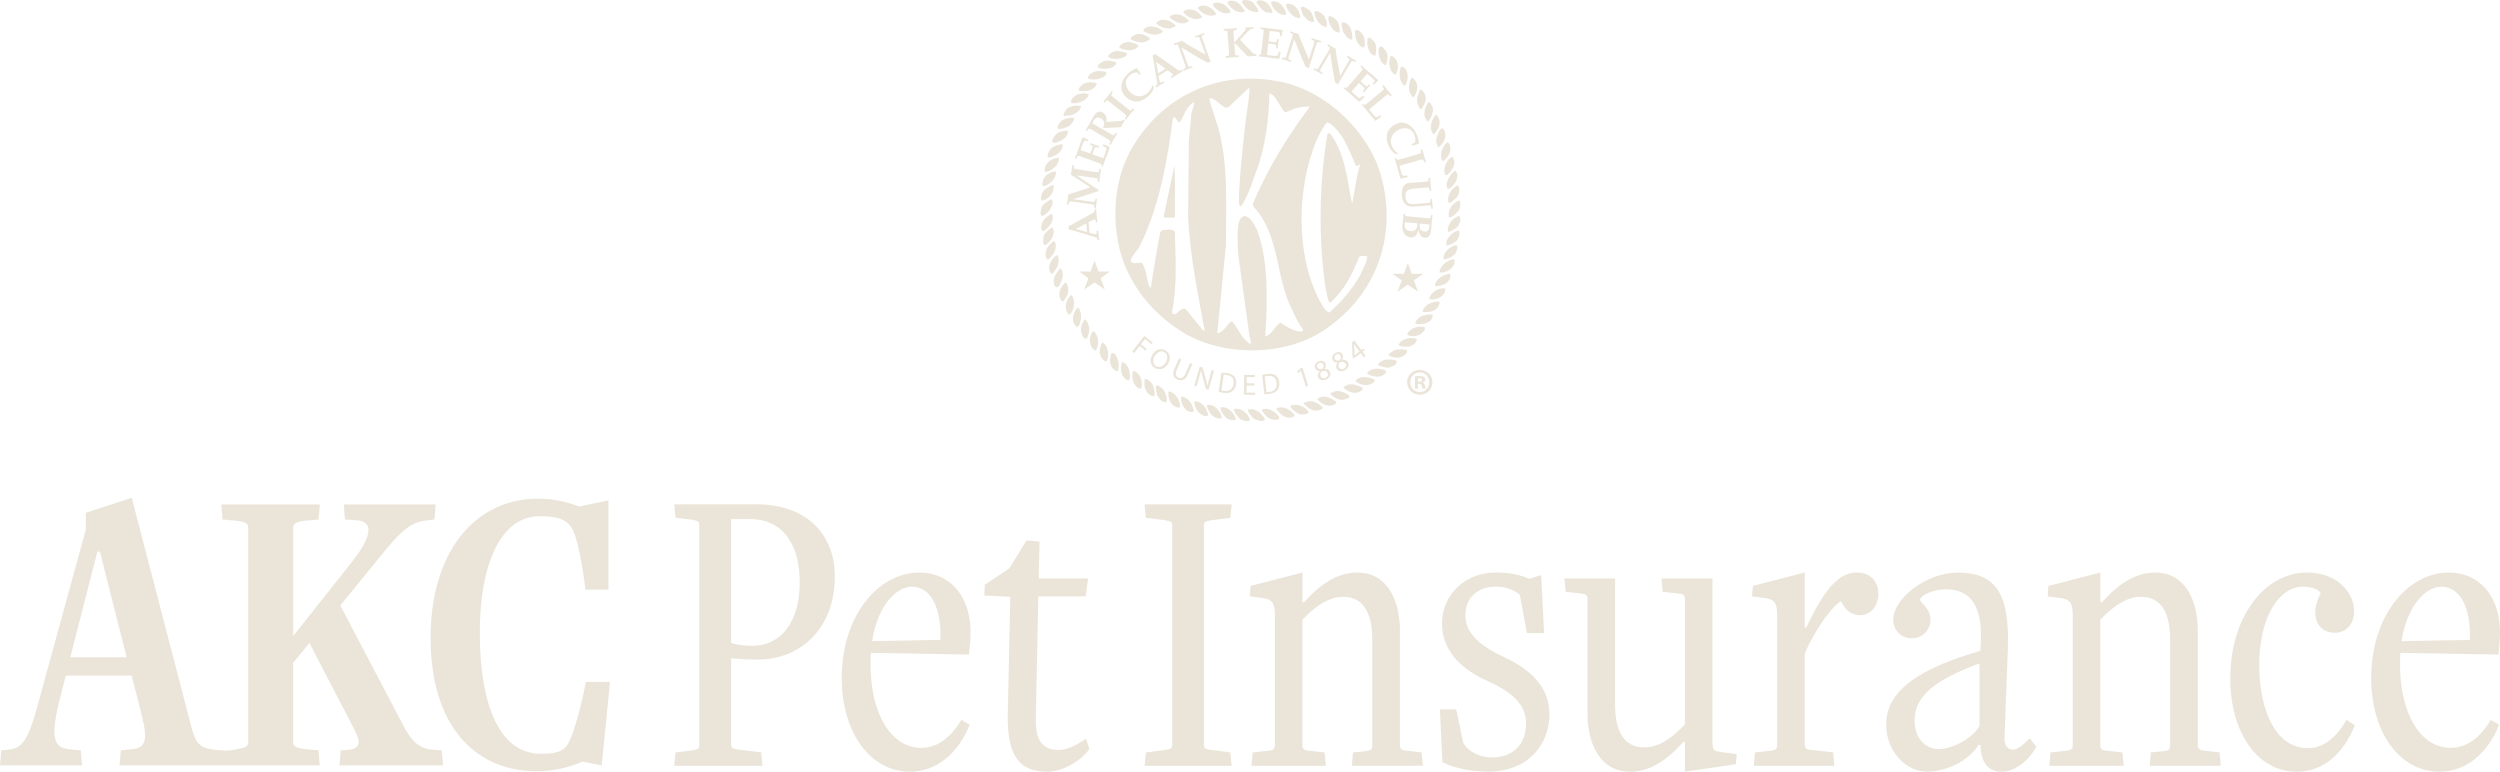 <?xml version="1.0" encoding="utf-8"?>
<!-- Generator: Adobe Illustrator 27.2.0, SVG Export Plug-In . SVG Version: 6.00 Build 0)  -->
<svg version="1.1" id="Layer_1" xmlns="http://www.w3.org/2000/svg" xmlns:xlink="http://www.w3.org/1999/xlink" x="0px" y="0px"
	 viewBox="0 0 360.37 111.24" style="enable-background:new 0 0 360.37 111.24;" xml:space="preserve">
<style type="text/css">
	.st0{fill:#EBE5D9;}
</style>
<g>
	<g>
		<g>
			<g>
				<path class="st0" d="M83.97,109.79c-1.69,0.73-3.98,1.39-6.56,1.39c-9.09,0-15.34-6.74-15.34-19.2c0-12.46,6.38-20.1,15.52-20.1
					c2.53,0,4.69,0.66,5.9,1.14l4.21-0.9v12.88h-3.31c0,0-0.79-6.96-1.98-8.9c-0.9-1.46-2.59-1.69-4.64-1.69
					c-5.66,0-8.61,7.1-8.61,16.73c0,10.47,2.83,17.51,8.79,17.51c1.32,0,2.95-0.06,3.73-1.14c1.4-1.96,2.77-9.21,2.77-9.21h3.49
					l-1.21,12.03L83.97,109.79z"/>
				<path class="st0" d="M10.13,94.74l3.91-15.23h0.36l3.85,15.23H10.13z M50.15,108.1l-1.03,0.06l-0.18,2.17h14.92l-0.18-2.17
					l-1.62-0.12c-1.74-0.24-2.83-1.32-3.97-3.55l-9.03-17.21l6.32-7.76c2.83-3.49,4.09-4.21,6.08-4.51l1.17-0.12l0.18-2.17H49.55
					l0.18,2.17L51.48,75c2.11,0.18,2.47,1.93-0.72,5.96l-8.49,10.71V76.09c0-0.54,0.25-0.84,1.63-1.02l2.02-0.18l0.18-2.17H31.9
					l0.18,2.17l2.07,0.18c1.39,0.18,1.63,0.48,1.63,1.02v30.87c0,0.54-0.24,0.84-1.63,1.02c0,0-1.38,0.52-4.09-0.06
					c-1.31-0.28-1.93-0.97-2.47-3.13l-8.6-33.04l-3.59,1.18l-3.03,0.99v2.41l-7.04,25.7c-1.32,4.81-2.23,5.78-3.97,6.02l-1.17,0.12
					L0,110.33h11.82l-0.18-2.17l-1.87-0.18c-1.98-0.3-2.59-1.63-1.08-7.46l0.78-3.13h9.51l1.5,5.9c0.9,3.61,0.36,4.45-1.32,4.69
					l-1.75,0.18l-0.18,2.17h28.86l-0.18-2.17l-2.02-0.18c-1.38-0.18-1.63-0.48-1.63-1.02V95.53l2.35-2.83l6.5,12.52
					C52.08,107.08,51.9,107.92,50.15,108.1"/>
				<path class="st0" d="M105.39,74.82v17.85c0.9,0.3,1.99,0.42,3.07,0.42c4.1,0,6.82-3.44,6.82-9.1c0-5.73-2.59-9.17-7.18-9.17
					H105.39z M97.19,110.39l0.18-1.93l2.47-0.3c0.78-0.12,0.96-0.24,0.96-0.78V75.72c0-0.54-0.18-0.66-0.96-0.79l-2.47-0.3
					l-0.18-1.93H109c7.54,0,11.34,4.58,11.34,10.37c0,7.66-5.06,12-11.09,12c-1.33,0-2.71-0.06-3.86-0.18v12.36
					c0,0.55,0.18,0.66,0.96,0.79l3.38,0.42l0.18,1.93H97.19z"/>
				<path class="st0" d="M135.55,92.24c0.18-4.64-1.38-7.66-4.1-7.66c-2.41,0-5,2.96-5.73,7.84L135.55,92.24z M139.78,104.48
					c-1.75,4.28-4.89,6.76-8.62,6.76c-5.73,0-9.83-5.67-9.83-13.51c0-8.8,5.13-15.2,11.22-15.2c4.46,0,7.36,3.5,7.36,8.62
					c0,0.97-0.12,2.35-0.25,3.2l-14.11-0.24c-0.06,0.3-0.06,1.27-0.06,1.69c0,6.99,2.9,12,7.3,12c2.23,0,4.16-1.33,5.79-4.04
					L139.78,104.48z"/>
				<path class="st0" d="M157.03,107.98c-1.45,1.93-3.98,3.26-6.09,3.26c-3.86,0-5.79-2.11-5.67-8.21l0.36-17l-3.74-0.18l0.06-1.57
					l3.55-2.35l2.48-4.04l1.87,0.18l-0.12,5.31h7.12l-0.36,2.59h-6.82l-0.36,17.67c-0.06,3.08,0.97,4.46,3.26,4.46
					c1.27,0,2.59-0.66,3.98-1.63L157.03,107.98z"/>
				<path class="st0" d="M164.99,110.39l0.18-1.93l2.83-0.36c0.79-0.12,0.97-0.24,0.97-0.78V75.78c0-0.54-0.18-0.66-0.97-0.78
					l-2.83-0.36l-0.18-1.93h12.55l-0.18,1.93L174.52,75c-0.79,0.12-0.97,0.24-0.97,0.78v31.54c0,0.55,0.18,0.67,0.97,0.78l2.83,0.36
					l0.18,1.93H164.99z"/>
				<path class="st0" d="M194.86,110.39l0.18-1.93l1.81-0.18c0.78-0.06,0.96-0.3,0.96-0.84v-15.2c0-3.98-1.33-6.21-4.22-6.21
					c-2.29,0-4.4,1.75-5.85,3.32v18.03c0,0.54,0.18,0.78,0.97,0.84l2.23,0.24l0.18,1.93h-10.73l0.18-1.93l2.23-0.24
					c0.79-0.06,0.97-0.3,0.97-0.84V88.62c0-1.63-0.36-2.23-1.75-2.41l-1.87-0.24l0.12-1.51l7.48-1.93v4.28h0.24
					c2.41-2.71,4.89-4.28,7.66-4.28c4.46,0,6.15,4.22,6.15,8.38v16.46c0,0.54,0.18,0.78,0.96,0.84l2.17,0.24l0.18,1.93H194.86z"/>
				<path class="st0" d="M207.56,102.25h2.35l1.02,4.82c0.66,1.21,2.23,2.11,4.16,2.11c2.95,0,4.89-1.81,4.89-4.94
					c0-2.83-2.29-4.64-5.73-6.15c-3.68-1.68-6.39-4.34-6.39-8.2c0-4.1,3.26-7.36,7.72-7.36c1.87,0,3.31,0.24,4.89,0.9l1.69-0.54
					l0.42,8.38h-2.48l-1.03-5.55c-0.96-0.78-2.11-1.15-3.5-1.15c-2.53,0-4.34,1.57-4.34,4.11c0,2.65,2.17,4.46,5.67,6.09
					c3.5,1.63,6.45,4.1,6.45,8.2c0,4.28-3.01,8.26-8.8,8.26c-2.47,0-4.82-0.49-6.63-1.33L207.56,102.25z"/>
				<path class="st0" d="M242.89,111.24v-4.28h-0.25c-2.41,2.71-4.88,4.28-7.66,4.28c-4.46,0-6.15-4.22-6.15-8.38V86.39
					c0-0.55-0.18-0.79-0.97-0.84l-2.17-0.24l-0.18-1.93h7.3v18.15c0,3.98,1.33,6.21,4.22,6.21c2.29,0,4.4-1.75,5.85-3.31V86.39
					c0-0.55-0.18-0.79-0.97-0.84l-2.23-0.24l-0.18-1.93h7.35v23.16c0,1.69,0.12,1.69,1.27,1.87l2.23,0.3l-0.12,1.45L242.89,111.24z"
					/>
				<path class="st0" d="M252.8,110.39l0.18-1.93l2.23-0.24c0.79-0.06,0.96-0.3,0.96-0.84V88.62c0-1.63-0.36-2.23-1.75-2.41
					l-1.87-0.24l0.12-1.51l7.48-1.93v7.9h0.24c2.83-6.03,4.89-7.9,7.3-7.9c1.99,0,3.08,1.38,3.08,3.07c0,1.63-1.03,3.08-2.66,3.08
					c-1.33,0-2.29-0.91-2.71-2.05c-1.69,1.09-3.86,4.46-5.25,7.54v13.09c0,0.55,0.18,0.79,0.97,0.84l3.13,0.36l0.18,1.93H252.8z"/>
				<path class="st0" d="M285.34,95.62c-6.27,2.35-9.35,4.64-9.35,8.2c0,2.77,1.69,4.16,3.5,4.16c1.57,0,4.58-1.21,5.85-3.32V95.62z
					 M293.54,107.62c-1.33,2.41-3.37,3.62-5,3.62c-1.81,0-3-1.15-3.07-3.86h-0.26c-1.57,2.53-5,3.86-7.41,3.86
					c-3.01,0-5.91-2.84-5.91-6.82c0-5.07,5.13-8.14,13.57-10.61l0.06-1.2c0.3-5.73-1.81-7.66-5.07-7.66c-1.93,0-3.68,0.97-3.68,1.51
					c0,0.48,1.51,1.14,1.51,2.9c0,1.38-1.08,2.65-2.71,2.65c-1.51,0-2.66-1.14-2.66-2.72c0-3.01,4.77-6.75,9.29-6.75
					c5.24,0,7.54,2.71,7.23,10.97l-0.48,12.79c-0.06,1.2,0.48,1.75,1.21,1.75c0.66,0,1.51-0.66,2.41-1.63L293.54,107.62z"/>
				<path class="st0" d="M309.87,110.39l0.18-1.93l1.81-0.18c0.78-0.06,0.96-0.3,0.96-0.84v-15.2c0-3.98-1.33-6.21-4.22-6.21
					c-2.29,0-4.4,1.75-5.85,3.32v18.03c0,0.54,0.18,0.78,0.97,0.84l2.23,0.24l0.18,1.93H295.4l0.18-1.93l2.23-0.24
					c0.79-0.06,0.97-0.3,0.97-0.84V88.62c0-1.63-0.36-2.23-1.75-2.41l-1.87-0.24l0.12-1.51l7.48-1.93v4.28H303
					c2.41-2.71,4.89-4.28,7.66-4.28c4.46,0,6.15,4.22,6.15,8.38v16.46c0,0.54,0.18,0.78,0.96,0.84l2.17,0.24l0.18,1.93H309.87z"/>
				<path class="st0" d="M339.46,104.54c-1.75,4.22-4.59,6.7-8.38,6.7c-5.67,0-9.59-5.61-9.59-13.45c0-8.86,4.94-15.26,11.03-15.26
					c4.35,0,6.82,2.83,6.82,5.61c0,1.81-1.14,3.07-2.77,3.07c-1.69,0-2.83-1.09-2.83-2.95c0-0.79,0.3-1.93,0.79-2.72
					c-0.3-0.6-1.33-0.97-2.53-0.97c-3.56,0-6.33,4.52-6.33,11.22c0,7.06,2.6,12.06,7,12.06c2.17,0,3.98-1.39,5.61-4.1
					C338.61,104.06,339.03,104.24,339.46,104.54"/>
				<path class="st0" d="M356.02,92.24c0.18-4.64-1.38-7.66-4.1-7.66c-2.41,0-5,2.96-5.73,7.84L356.02,92.24z M360.25,104.48
					c-1.75,4.28-4.89,6.76-8.62,6.76c-5.73,0-9.83-5.67-9.83-13.51c0-8.8,5.13-15.2,11.21-15.2c4.46,0,7.36,3.5,7.36,8.62
					c0,0.97-0.12,2.35-0.24,3.2l-14.11-0.24c-0.06,0.3-0.06,1.27-0.06,1.69c0,6.99,2.9,12,7.3,12c2.23,0,4.16-1.33,5.79-4.04
					L360.25,104.48z"/>
			</g>
		</g>
	</g>
	<g>
		<g>
			<g>
				<g>
					<g>
						<g>
							<g>
								<path class="st0" d="M169.27,23.91l-1.55,7.44c0.62-0.02,1.08,0.07,1.64,0C169.33,28.87,169.46,26.33,169.27,23.91z"/>
								<path class="st0" d="M199.2,25.83c-1.62-6.83-8.43-13.17-15.37-14.18c-8.41-1.47-16.31,2.26-20.58,9.57
									c-3.36,5.56-3.3,14.05,0.17,19.55c1.44,2.63,3.97,5.09,6.44,6.72c5.99,4.09,15.73,4.05,21.57-0.3
									C198.38,42.32,201.34,34.07,199.2,25.83z M173.4,47.6l-2.5-3.06c-0.78-0.3-1.12,0.93-1.85,0.73l-0.11-0.32
									c0.77-3.6,0.52-7.74,0.41-11.57c-0.43-0.45-1.23-0.22-1.81-0.22l-0.3,0.32c-0.47,2.65-0.97,5.28-1.34,7.95
									c-0.22,0.02-0.26-0.22-0.32-0.35c-0.32-1.08-0.34-2.28-0.97-3.21c-0.52-0.02-1.42,0.32-1.66-0.32
									c0.34-0.86,1.14-1.55,1.51-2.41c2.69-5.6,3.79-11.85,4.63-18.21c0.45-0.13,0.52,0.5,0.84,0.71h0.15
									c0.62-0.99,0.86-2.24,2.03-2.93c0.04,0.56-0.28,1.08-0.37,1.64l-0.37,3.94l-0.11,10.97c0.26,5.69,1.44,11.08,2.39,16.44
									L173.4,47.6z M187.67,47.79c-1.21,0-2.13-0.67-3.1-1.29c-0.84,0.47-1.14,1.72-2.18,1.98c0.32-5.11,0.5-10.6-1.14-15.22
									c-0.41-0.73-0.71-1.66-1.59-2.07c-0.41-0.17-0.82,0.22-0.99,0.58c-0.43,1.55-0.26,3.51-0.15,5.17l1.62,11.73
									c0.13,0.28,0.17,0.6,0.15,0.93c-1.36-0.71-1.72-2.2-2.69-3.25h-0.22c-0.58,0.63-0.99,1.4-1.81,1.7l-0.09-0.15l1.23-12.46
									c0.02-6.16,0.45-12.89-1.55-18.4c-0.26-0.97-0.71-1.88-0.82-2.91c0.88,0.06,1.51,1.03,2.33,1.4l0.45-0.11l2.84-2.69h0.17
									c-0.11,2-0.52,3.99-0.73,6.01c-0.34,3.47-0.78,6.94-0.82,10.54c0.11,0.15,0.06,0.5,0.34,0.43c1.19-1.77,1.66-3.81,2.44-5.75
									c1.08-3.28,1.55-6.81,1.62-10.5c0.75,0.17,1.01,1.01,1.44,1.55c0.26,0.39,0.41,0.8,0.78,1.14c0.58,0.02,0.97-0.41,1.49-0.52
									c0.69-0.17,1.42-0.32,2.13-0.26c-3.34,4.42-6.14,9.07-8.23,14.01l0.06,0.37c3.88,4.12,3.17,10.13,5.58,14.85
									c0.47,0.99,0.91,1.98,1.59,2.89C187.84,47.62,187.82,47.79,187.67,47.79z M196.06,39.69c-1.1,1.94-2.65,3.79-4.46,5.37
									c-0.69-0.26-0.95-1.08-1.34-1.64c-3.53-6.66-3.34-16.21-0.52-23.13c0.45-0.9,0.84-1.85,1.55-2.65
									c0.62,0.13,1.19,0.82,1.66,1.36c1.16,1.49,1.75,3.25,2.52,4.91c0.28,0.11,0.34-0.22,0.58-0.15
									c-0.58,1.79-0.75,3.75-1.14,5.63c-0.75-3.53-0.97-7.26-3.21-10.19c-0.15-0.02-0.26,0.04-0.37,0.17
									c-1.16,7.11-1.31,14.91-0.26,22.13c0.22,0.71,0.19,1.59,0.62,2.18c2.09-1.81,3.26-4.2,4.2-6.57
									c0.26-0.37,0.82-0.19,1.19-0.15C197.03,37.92,196.44,38.78,196.06,39.69z"/>
							</g>
							<g>
								<path class="st0" d="M179.9,59.27c-0.02-0.11-0.05-0.23,0.09-0.25c0.91-0.21,1.66,0.43,2.18,1.11
									c0.07,0.13,0.18,0.23,0.14,0.39c-0.41,0.37-0.95,0.04-1.38-0.05C180.45,60.2,180.15,59.72,179.9,59.27z"/>
								<path class="st0" d="M178.02,59.49c-0.02-0.2-0.18-0.32-0.18-0.52c0.59-0.16,1.23,0.07,1.68,0.52
									c0.36,0.27,0.5,0.64,0.68,0.98c-0.18,0.37-0.73,0.21-1.04,0.12C178.65,60.47,178.31,59.9,178.02,59.49z"/>
								<path class="st0" d="M176.74,60.22c-0.41-0.45-0.8-0.89-0.82-1.5c0.82-0.18,1.52,0.41,1.96,1.07
									c0.04,0.25,0.52,0.57,0.09,0.77C177.49,60.63,177.09,60.47,176.74,60.22z"/>
								<path class="st0" d="M181.91,59.1v-0.07c0.71-0.27,1.39,0.05,1.93,0.46c0.23,0.27,0.64,0.52,0.55,0.86
									c-0.37,0.32-0.96,0.13-1.38,0C182.56,60.1,182.11,59.59,181.91,59.1z"/>
								<path class="st0" d="M174.54,59.7c-0.23-0.43-0.55-0.8-0.55-1.32c0.46-0.07,0.95,0.05,1.29,0.38
									c0.43,0.41,0.71,0.86,0.86,1.37c-0.04,0.14-0.18,0.18-0.3,0.21C175.33,60.31,174.9,60.1,174.54,59.7z"/>
								<path class="st0" d="M184.02,59.02c-0.05-0.36,0.43-0.21,0.64-0.3c0.79,0,1.41,0.46,1.93,1.07c0.07,0.25-0.21,0.3-0.36,0.38
									C185.24,60.43,184.58,59.67,184.02,59.02z"/>
								<path class="st0" d="M172.45,58.97c-0.11-0.36-0.34-0.66-0.3-1.07c0.38-0.11,0.73,0.07,1.02,0.27c0.59,0.39,0.8,1.02,1,1.62
									c-0.11,0.29-0.54,0.18-0.73,0.09C173.04,59.72,172.61,59.38,172.45,58.97z"/>
								<path class="st0" d="M185.99,58.54c0.41-0.29,0.95-0.18,1.41-0.09c0.48,0.21,1.07,0.48,1.25,1.04
									c-0.41,0.3-1.09,0.34-1.55,0.12C186.72,59.31,186.15,59.08,185.99,58.54z"/>
								<path class="st0" d="M170.43,58.29c-0.13-0.34-0.25-0.79-0.13-1.13c0.57,0.07,1.09,0.48,1.41,1
									c0.16,0.37,0.34,0.73,0.37,1.14c-0.23,0.21-0.64,0.05-0.89-0.07C170.81,59.04,170.59,58.65,170.43,58.29z"/>
								<path class="st0" d="M187.95,58.2c0-0.27,0.36-0.21,0.52-0.34c0.89-0.11,1.59,0.27,2.2,0.86c-0.04,0.39-0.46,0.36-0.73,0.46
									C189.09,59.31,188.49,58.74,187.95,58.2z"/>
								<path class="st0" d="M168.63,57.81c-0.14-0.43-0.27-0.86-0.21-1.36c0.55-0.05,1.09,0.48,1.38,0.98
									c0.14,0.41,0.43,0.89,0.25,1.32C169.41,58.81,168.91,58.33,168.63,57.81z"/>
								<path class="st0" d="M189.88,57.56c0.07-0.21,0.34-0.25,0.52-0.34c0.86-0.18,1.61,0.21,2.23,0.73
									c-0.02,0.29-0.41,0.46-0.68,0.5C191.08,58.61,190.4,58.11,189.88,57.56z"/>
								<path class="st0" d="M166.79,56.95c-0.04-0.46-0.29-0.91-0.13-1.41c0.55,0.07,1.07,0.55,1.29,1.07
									c0.12,0.43,0.39,0.96,0.16,1.37C167.47,58.02,167.06,57.45,166.79,56.95z"/>
								<path class="st0" d="M191.77,56.83c0.04-0.32,0.45-0.25,0.64-0.43c0.82-0.16,1.57,0.21,2.14,0.7
									c-0.16,0.5-0.71,0.43-1.11,0.55C192.79,57.61,192.22,57.27,191.77,56.83z"/>
								<path class="st0" d="M165.41,56.61c-0.48-0.52-0.52-1.34-0.37-2.02c0.46,0.05,1.04,0.59,1.2,1.07
									c0.07,0.46,0.36,0.95,0.13,1.43C165.97,57.13,165.68,56.9,165.41,56.61z"/>
								<path class="st0" d="M193.67,55.93c0.03-0.29,0.41-0.32,0.64-0.48c0.77-0.18,1.46,0.11,2.09,0.43
									c0.16,0.29-0.27,0.54-0.46,0.61C195.1,56.88,194.27,56.38,193.67,55.93z"/>
								<path class="st0" d="M163.45,55.24c-0.23-0.5-0.29-1.2-0.13-1.75c0.3-0.05,0.57,0.23,0.8,0.46
									c0.41,0.59,0.61,1.34,0.39,2.07C164.02,56.08,163.7,55.59,163.45,55.24z"/>
								<path class="st0" d="M195.38,54.9c0.45-0.61,1.3-0.62,2-0.46c0.29,0.12,0.96,0.11,0.73,0.59c-0.48,0.46-1.2,0.59-1.84,0.39
									C195.95,55.31,195.59,55.17,195.38,54.9z"/>
								<path class="st0" d="M161.73,54c-0.16-0.54-0.27-1.39,0.09-1.84c0.84,0.43,1.07,1.32,1.07,2.21l-0.14,0.43
									C162.27,54.92,161.93,54.33,161.73,54z"/>
								<path class="st0" d="M197.04,53.83c0.34-0.57,1.02-0.7,1.68-0.68c0.39,0.02,0.75,0.11,1.07,0.3
									c0.12,0.27-0.21,0.54-0.43,0.64C198.65,54.52,197.68,54.24,197.04,53.83z"/>
								<path class="st0" d="M160.06,52.45c-0.09-0.54-0.04-1.11,0.18-1.57c0.34-0.09,0.68,0.39,0.8,0.68
									c0.21,0.57,0.36,1.39,0.05,1.96C160.56,53.43,160.2,52.93,160.06,52.45z"/>
								<path class="st0" d="M198.63,52.59c0.18-0.43,0.62-0.59,0.98-0.73c0.59-0.05,1.28-0.12,1.77,0.21
									c-0.07,0.64-0.79,0.8-1.29,0.95C199.58,52.92,199.04,52.92,198.63,52.59z"/>
								<path class="st0" d="M158.68,51.38c-0.3-0.66-0.14-1.43,0.21-2c0.32,0.07,0.52,0.41,0.64,0.68c0.27,0.57,0.27,1.45,0,2.02
									C159.13,52.17,158.84,51.67,158.68,51.38z"/>
								<path class="st0" d="M200.13,51.22c0.21-0.45,0.68-0.64,1.07-0.82c0.5-0.04,1.14-0.13,1.59,0.09
									c0.16,0.38-0.29,0.68-0.55,0.86C201.61,51.75,200.68,51.52,200.13,51.22z"/>
								<path class="st0" d="M157.11,49.29c-0.02-0.61,0.11-1.23,0.5-1.59c0.48,0.41,0.66,0.95,0.7,1.54
									c-0.02,0.48-0.11,1-0.39,1.29C157.39,50.34,157.18,49.79,157.11,49.29z"/>
								<path class="st0" d="M201.6,49.76c0.23-0.68,0.96-0.91,1.57-1.02c0.39-0.02,0.77-0.02,1.07,0.16
									c-0.04,0.59-0.66,0.93-1.14,1.07C202.56,49.97,202.01,50.02,201.6,49.76z"/>
								<path class="st0" d="M155.82,47.7c-0.05-0.64,0.21-1.18,0.55-1.68c0.46,0.36,0.61,0.91,0.64,1.47
									c-0.04,0.5-0.12,0.96-0.39,1.37C156.06,48.79,155.91,48.17,155.82,47.7z"/>
								<path class="st0" d="M202.83,48.25c0.21-0.7,1.02-1.09,1.71-1.16c0.29,0.05,0.7-0.11,0.86,0.14
									c0.05,0.54-0.41,0.71-0.77,1.02C204.13,48.52,203.33,48.52,202.83,48.25z"/>
								<path class="st0" d="M154.7,46.33c-0.14-0.77,0.18-1.54,0.7-2.02c0.57,0.66,0.52,1.7,0.21,2.45
									c-0.11,0.13-0.14,0.36-0.3,0.39C154.95,47.02,154.82,46.63,154.7,46.33z"/>
								<path class="st0" d="M204.02,46.67c0.04-0.46,0.48-0.91,0.95-1.11c0.46-0.14,0.93-0.27,1.46-0.21
									c0.14,0.12,0.11,0.39,0,0.52C205.97,46.77,204.83,46.79,204.02,46.67z"/>
								<path class="st0" d="M153.68,44.61c-0.21-0.82,0.18-1.55,0.71-2.09c0.5,0.41,0.48,1.23,0.36,1.84
									c-0.13,0.36-0.25,0.79-0.57,0.98C153.84,45.26,153.79,44.88,153.68,44.61z"/>
								<path class="st0" d="M205.06,44.95c0.05-0.46,0.45-0.89,0.86-1.14c0.48-0.18,0.95-0.36,1.5-0.36
									c0.18,0.2,0.04,0.46-0.04,0.64C206.92,44.95,205.94,45.04,205.06,44.95z"/>
								<path class="st0" d="M152.77,42.9c-0.29-0.89,0.25-1.61,0.77-2.18c0.29,0.09,0.36,0.48,0.43,0.77
									c0.09,0.79-0.25,1.39-0.68,1.96C152.95,43.49,152.89,43.11,152.77,42.9z"/>
								<path class="st0" d="M206.01,43.11c0.16-0.84,1-1.41,1.8-1.54h0.5c0.09,0.36-0.09,0.71-0.34,0.98
									C207.45,43.09,206.7,43.27,206.01,43.11z"/>
								<path class="st0" d="M152,41.15c-0.36-0.95,0.2-1.73,0.77-2.39l0.12-0.05c0.38,0.37,0.36,1.09,0.21,1.59
									C152.88,40.63,152.59,42,152,41.15z"/>
								<path class="st0" d="M206.86,41.27c-0.04-0.36,0.16-0.73,0.43-1.02c0.48-0.46,1.04-0.71,1.66-0.79
									c0.25,0.12,0.11,0.5,0.05,0.7C208.63,41.02,207.67,41.25,206.86,41.27z"/>
								<path class="st0" d="M151.27,38.97c-0.2-0.95,0.43-1.75,1.13-2.23c0.55,0.95-0.05,1.96-0.64,2.7
									C151.41,39.54,151.36,39.15,151.27,38.97z"/>
								<path class="st0" d="M207.51,39.25c0.04-0.93,0.96-1.57,1.75-1.84c0.14-0.09,0.43-0.05,0.43,0.18
									c0.02,0.64-0.5,1.23-1.07,1.5C208.26,39.16,207.86,39.41,207.51,39.25z"/>
								<path class="st0" d="M208.06,37.38c-0.04-0.8,0.57-1.5,1.25-1.84c0.21-0.11,0.48-0.25,0.71-0.18
									c0.14,0.45-0.04,0.86-0.25,1.2C209.33,37.06,208.69,37.36,208.06,37.38z"/>
								<path class="st0" d="M150.75,37.04c-0.2-0.95,0.38-1.77,1.16-2.29c0.2,0.04,0.21,0.3,0.27,0.48
									c0.11,0.89-0.45,1.61-1.04,2.14C150.89,37.47,150.86,37.16,150.75,37.04z"/>
								<path class="st0" d="M208.49,34.81c0.25-0.73,0.96-1.36,1.68-1.59c0.36,0.12,0.21,0.66,0.12,0.89
									c-0.21,0.82-1.13,1.18-1.8,1.29V34.81z"/>
								<path class="st0" d="M150.38,35.02c-0.02-0.48-0.02-1.04,0.3-1.41c0.32-0.32,0.62-0.73,1.07-0.82
									c0.27,0.62,0.09,1.39-0.36,1.89C151.14,34.91,150.63,35.77,150.38,35.02z"/>
								<path class="st0" d="M208.7,33.31c-0.05-0.63,0.21-1.11,0.61-1.55c0.3-0.3,0.66-0.55,1.07-0.64
									c0.29,0.52,0.04,1.13-0.27,1.55c-0.41,0.34-0.82,0.66-1.32,0.77L208.7,33.31z"/>
								<path class="st0" d="M150.11,32.97c-0.14-1.02,0.66-1.71,1.43-2.14c0.2-0.04,0.13,0.2,0.21,0.29
									c0.11,0.96-0.61,1.68-1.29,2.2C150.25,33.31,150.13,33.15,150.11,32.97z"/>
								<path class="st0" d="M208.88,31.32c-0.27-0.96,0.36-1.73,1.07-2.27c0.11-0.09,0.25-0.14,0.43-0.13
									c0.27,0.52,0.05,1.14-0.21,1.59C209.76,30.82,209.42,31.32,208.88,31.32z"/>
								<path class="st0" d="M149.98,30.74c0.04-0.5,0.12-0.98,0.52-1.34c0.36-0.27,0.7-0.55,1.11-0.68
									c0.34,0.54-0.04,1.16-0.34,1.63c-0.29,0.32-0.59,0.59-0.95,0.77C150.07,31.16,150.04,30.9,149.98,30.74z"/>
								<path class="st0" d="M208.74,28.75c0.02-0.84,0.54-1.54,1.25-2c0.2-0.02,0.34,0.14,0.34,0.34c0.04,0.48,0,0.96-0.3,1.32
									C209.67,28.66,208.72,29.93,208.74,28.75z"/>
								<path class="st0" d="M150.04,28.63c0.04-0.54,0.2-1,0.64-1.38c0.38-0.23,0.71-0.55,1.2-0.55c0.05,0.5-0.07,1.02-0.39,1.41
									c-0.39,0.41-0.84,0.8-1.32,0.82L150.04,28.63z"/>
								<path class="st0" d="M208.53,26.66c0.04-0.82,0.53-1.48,1.16-2.02c0.23-0.05,0.23,0.23,0.34,0.34
									c0.2,0.93-0.37,1.71-1.14,2.23C208.56,27.36,208.58,26.88,208.53,26.66z"/>
								<path class="st0" d="M150.25,26.57c0-0.66,0.38-1.32,1.02-1.59c0.3-0.11,0.64-0.38,0.95-0.21c0.05,0.86-0.64,1.54-1.32,1.93
									C150.66,26.77,150.22,27.04,150.25,26.57z"/>
								<path class="st0" d="M208.19,24.56c0.07-0.79,0.46-1.66,1.16-1.96c0.29,0.32,0.36,0.8,0.25,1.23
									C209.47,24.25,208.22,26.31,208.19,24.56z"/>
								<path class="st0" d="M150.63,24.73c-0.14-0.43,0.07-0.82,0.27-1.16c0.48-0.5,1.09-0.84,1.75-0.82
									c0.05,0.82-0.66,1.52-1.32,1.86C151.09,24.65,150.88,24.88,150.63,24.73z"/>
								<path class="st0" d="M207.81,21.73c0.2-0.43,0.38-0.86,0.77-1.2c0.36-0.04,0.37,0.38,0.46,0.59
									c0.18,0.93-0.38,1.59-1.02,2.14C207.63,22.97,207.69,22.22,207.81,21.73z"/>
								<path class="st0" d="M151.11,22.07c0.25-0.91,1.23-1.2,2.09-1.29c0.07,0.63-0.41,1.23-0.98,1.54
									C151.89,22.5,150.63,23.18,151.11,22.07z"/>
								<path class="st0" d="M207.08,19.84c0.21-0.48,0.3-1.04,0.77-1.37c0.23,0.07,0.37,0.32,0.43,0.52
									c0.27,0.95-0.3,1.71-0.89,2.27C207.08,20.91,206.95,20.36,207.08,19.84z"/>
								<path class="st0" d="M151.66,20.36c0.09-0.5,0.43-0.96,0.89-1.25c0.45-0.16,0.93-0.32,1.41-0.25
									c0.02,0.71-0.64,1.27-1.23,1.5C152.45,20.54,151.75,20.75,151.66,20.36z"/>
								<path class="st0" d="M206.31,18.73c-0.18-0.8,0.18-1.48,0.55-2.11c0.3-0.16,0.46,0.29,0.55,0.48
									c0.34,0.87-0.16,1.68-0.73,2.27C206.49,19.25,206.36,18.97,206.31,18.73z"/>
								<path class="st0" d="M152.43,18.39c0.09-0.5,0.48-0.98,0.95-1.21c0.46-0.11,1-0.34,1.5-0.13c-0.11,0.46-0.43,0.91-0.86,1.16
									c-0.45,0.21-0.91,0.41-1.46,0.39L152.43,18.39z"/>
								<path class="st0" d="M205.36,16.72c-0.13-0.75,0.16-1.36,0.46-1.93c0.46-0.16,0.55,0.45,0.7,0.73
									c0.16,0.77-0.25,1.41-0.64,2.02C205.6,17.41,205.44,17.02,205.36,16.72z"/>
								<path class="st0" d="M153.32,16.5c0.11-0.43,0.43-0.89,0.86-1.07c0.48-0.23,1.14-0.29,1.68-0.13
									c-0.2,0.82-1.07,1.27-1.84,1.38C153.75,16.55,153.38,16.95,153.32,16.5z"/>
								<path class="st0" d="M204.33,14.97c-0.18-0.73,0.11-1.37,0.34-1.98c0.38-0.18,0.55,0.34,0.7,0.55
									c0.36,0.8-0.05,1.59-0.48,2.23C204.58,15.63,204.45,15.25,204.33,14.97z"/>
								<path class="st0" d="M154.36,14.7c0.07-0.45,0.5-0.88,0.89-1.07c0.52-0.13,1.23-0.32,1.71,0c-0.39,1-1.46,1.29-2.48,1.25
									L154.36,14.7z"/>
								<path class="st0" d="M203.1,12.61c0-0.52,0.12-1.02,0.37-1.38c0.36,0.02,0.55,0.41,0.7,0.68c0.32,0.75,0,1.54-0.39,2.14
									C203.29,13.75,203.13,13.16,203.1,12.61z"/>
								<path class="st0" d="M155.56,13.11c-0.21-0.48,0.37-0.82,0.7-1.07c0.52-0.25,1.36-0.25,1.87,0
									C157.75,13.11,156.56,13.22,155.56,13.11z"/>
								<path class="st0" d="M201.88,9.82c0.05-0.12,0.07-0.23,0.21-0.21c0.39,0.04,0.59,0.46,0.73,0.77
									c0.21,0.7,0.04,1.48-0.34,2.02C201.7,11.8,201.63,10.7,201.88,9.82z"/>
								<path class="st0" d="M156.81,11.23c0.13-0.59,0.75-0.89,1.29-0.98c0.5,0,1.02-0.05,1.41,0.21
									c-0.14,0.66-0.88,0.84-1.41,0.98c-0.43,0.05-0.82,0.04-1.2-0.09L156.81,11.23z"/>
								<path class="st0" d="M200.26,9.04c0.09-0.32-0.02-0.77,0.27-0.98c0.36,0.02,0.68,0.43,0.8,0.73
									c0.34,0.63,0.14,1.48-0.16,2.02C200.49,10.48,200.29,9.75,200.26,9.04z"/>
								<path class="st0" d="M158.22,9.68c0.02-0.52,0.59-0.68,0.95-0.89c0.62-0.11,1.27-0.02,1.8,0.25
									c-0.09,0.32-0.43,0.55-0.7,0.7C159.7,9.96,158.77,10.02,158.22,9.68z"/>
								<path class="st0" d="M198.76,7.93c-0.05-0.41-0.11-1.02,0.21-1.25c0.45,0.05,0.7,0.54,0.91,0.86
									c0.21,0.57,0.16,1.34-0.14,1.86C199.1,9.18,198.9,8.5,198.76,7.93z"/>
								<path class="st0" d="M159.72,8.14c0.25-0.52,0.82-0.77,1.37-0.82c0.45,0.14,0.98,0.07,1.38,0.39
									c0.04,0.27-0.39,0.52-0.64,0.64C161.11,8.54,160.23,8.61,159.72,8.14z"/>
								<path class="st0" d="M197.09,6.34l0.04-0.86c0.36-0.18,0.59,0.21,0.86,0.39c0.54,0.59,0.43,1.45,0.25,2.18
									C197.45,7.88,197.2,7.04,197.09,6.34z"/>
								<path class="st0" d="M161.34,6.86c0.11-0.55,0.75-0.73,1.25-0.82c0.55,0.05,1.09,0.2,1.54,0.52
									c-0.11,0.3-0.48,0.5-0.77,0.61C162.66,7.36,161.88,7.18,161.34,6.86z"/>
								<path class="st0" d="M195.33,5.11c0.05-0.29-0.11-0.66,0.12-0.82c0.46-0.02,0.8,0.43,1.04,0.77
									c0.23,0.54,0.38,1.23,0.13,1.8C195.79,6.7,195.47,5.8,195.33,5.11z"/>
								<path class="st0" d="M163.02,5.7c-0.13-0.32,0.25-0.48,0.46-0.64c0.8-0.41,1.68,0,2.32,0.48c-0.2,0.27-0.57,0.46-0.91,0.55
									C164.18,6.18,163.59,5.97,163.02,5.7z"/>
								<path class="st0" d="M193.7,4.75c-0.18-0.45-0.36-0.89-0.3-1.45c0.18-0.18,0.43-0.04,0.61,0.04
									c0.82,0.46,0.89,1.38,0.95,2.23c-0.16,0.34-0.5-0.07-0.73-0.12L193.7,4.75z"/>
								<path class="st0" d="M164.86,4.5c-0.13-0.21,0.14-0.41,0.3-0.52c0.8-0.37,1.75-0.09,2.39,0.43l0.09,0.13
									C166.93,5.32,165.65,4.95,164.86,4.5z"/>
								<path class="st0" d="M191.65,3.43c-0.12-0.32-0.34-0.95,0-1.11c0.46,0.09,0.95,0.39,1.2,0.86c0.2,0.45,0.34,1,0.21,1.54
									C192.36,4.64,191.9,4.02,191.65,3.43z"/>
								<path class="st0" d="M166.7,3.43c-0.04-0.34,0.36-0.39,0.55-0.52c0.8-0.25,1.66,0.2,2.23,0.77
									c-0.18,0.29-0.57,0.36-0.89,0.43C167.86,4.13,167.25,3.84,166.7,3.43z"/>
								<path class="st0" d="M189.54,2.23c0.02-0.23-0.23-0.54,0.09-0.64c0.46,0,0.82,0.27,1.16,0.59c0.34,0.5,0.61,1.13,0.43,1.71
									C190.34,3.84,189.81,2.95,189.54,2.23z"/>
								<path class="st0" d="M168.63,2.57c-0.04-0.3,0.3-0.41,0.52-0.46c0.89-0.23,1.63,0.3,2.23,0.86
									c-0.05,0.22-0.41,0.25-0.61,0.38C169.9,3.47,169.27,3.02,168.63,2.57z"/>
								<path class="st0" d="M187.83,2.18l-0.37-1.07c0.46-0.38,0.89,0.13,1.29,0.36c0.43,0.43,0.57,1,0.68,1.57
									c-0.21,0.3-0.59,0-0.86-0.07L187.83,2.18z"/>
								<path class="st0" d="M170.59,1.8c0.02-0.36,0.39-0.32,0.61-0.43c0.91-0.12,1.7,0.41,2.11,1.16
									C172.34,3.05,171.25,2.55,170.59,1.8z"/>
								<path class="st0" d="M185.52,1.16c-0.05-0.25-0.32-0.5,0.04-0.64c0.66,0,1.32,0.39,1.59,1.02c0.11,0.36,0.38,0.73,0.21,1.07
									C186.51,2.63,185.86,1.86,185.52,1.16z"/>
								<path class="st0" d="M172.7,1.25c-0.05-0.32,0.3-0.34,0.46-0.43c0.93-0.13,1.66,0.41,2.14,1.14
									c-0.02,0.23-0.36,0.27-0.59,0.3C173.9,2.27,173.25,1.88,172.7,1.25z"/>
								<path class="st0" d="M183.38,0.86c-0.09-0.23-0.34-0.66,0.13-0.68c0.45,0.05,0.88,0.16,1.2,0.5
									c0.32,0.45,0.68,0.89,0.68,1.46C184.5,2.25,183.77,1.57,183.38,0.86z"/>
								<path class="st0" d="M174.84,0.77c-0.09-0.18,0.12-0.32,0.25-0.34c0.57-0.14,1.13,0.04,1.55,0.34
									c0.29,0.32,0.71,0.59,0.73,1.04C176.38,2.21,175.43,1.54,174.84,0.77z"/>
								<path class="st0" d="M181.31,0.64c-0.05-0.16-0.21-0.27-0.16-0.46c0.46-0.29,1.05-0.07,1.45,0.21
									c0.41,0.43,0.8,0.91,0.82,1.45c-0.52,0.05-1.07-0.02-1.46-0.43L181.31,0.64z"/>
								<path class="st0" d="M176.95,0.43c-0.05-0.2,0.18-0.25,0.29-0.3c1.04-0.21,1.66,0.61,2.14,1.34
									c0.04,0.05,0.07,0.13,0.05,0.21c-0.61,0.2-1.25,0.02-1.71-0.36C177.4,1.09,177.11,0.77,176.95,0.43z"/>
								<path class="st0" d="M179.04,0.34c-0.09-0.23,0.2-0.32,0.34-0.34c0.5,0.02,1,0.05,1.34,0.46c0.27,0.41,0.71,0.79,0.68,1.25
									C180.34,1.91,179.52,1.16,179.04,0.34z"/>
							</g>
							<g>
								<path class="st0" d="M157.77,37.58l-0.57,1.56h-1.64l1.34,0.96l-0.61,1.62l1.48-1.01l1.48,1.01l-0.59-1.62l1.32-0.96h-1.63
									L157.77,37.58z"/>
								<path class="st0" d="M202.93,37.91l-0.57,1.56h-1.64l1.34,0.96l-0.61,1.62l1.48-1.01l1.48,1.01l-0.59-1.62l1.32-0.96h-1.63
									L202.93,37.91z"/>
							</g>
							<g>
								<path class="st0" d="M155.09,33l1.49-0.79l0.12,1.24L155.09,33z M156.91,32.04l0.67-0.34c0.19-0.1,0.33-0.04,0.34,0.05
									l0.05,0.32l0.23-0.02c-0.05-0.4-0.09-0.71-0.11-0.94c-0.02-0.24-0.04-0.54-0.07-0.95l-0.23,0.02l0,0.15
									c-0.01,0.19-0.09,0.28-0.24,0.36l-3.54,1.94l0.04,0.43l0.96,0.26l2.78,0.84c0.18,0.06,0.37,0.15,0.4,0.31l0.04,0.18
									l0.23-0.02c-0.03-0.29-0.07-0.51-0.09-0.69c-0.02-0.18-0.03-0.4-0.05-0.69l-0.23,0.02l0.01,0.31c0,0.11-0.09,0.24-0.33,0.18
									l-0.71-0.19L156.91,32.04z"/>
								<path class="st0" d="M157.81,24.78c0.26,0.04,0.42,0.05,0.5,0.02c0.05-0.02,0.09-0.08,0.12-0.24l0.05-0.22l0.24,0.03
									c-0.04,0.25-0.1,0.58-0.15,0.94c-0.05,0.36-0.08,0.7-0.11,0.95l-0.24-0.03l0.01-0.23c0.01-0.16-0.01-0.23-0.05-0.26
									c-0.07-0.05-0.23-0.07-0.49-0.11l-2.5-0.34l0,0.01l2.41,1.59c0.24,0.16,0.52,0.34,0.75,0.47l-0.03,0.21
									c-0.18,0.04-0.35,0.09-0.53,0.15l-3.07,0.99l0,0.01l2.51,0.34c0.26,0.03,0.42,0.05,0.5,0.02c0.06-0.02,0.1-0.08,0.14-0.23
									l0.05-0.22l0.22,0.03c-0.04,0.23-0.08,0.46-0.11,0.69c-0.03,0.23-0.05,0.47-0.08,0.7l-0.22-0.03l0.01-0.23
									c0.01-0.16-0.01-0.22-0.07-0.26c-0.07-0.05-0.23-0.07-0.49-0.11l-2.48-0.34c-0.25-0.03-0.42-0.05-0.5-0.03
									c-0.06,0.02-0.1,0.08-0.14,0.24l-0.05,0.22l-0.23-0.03c0.04-0.24,0.08-0.48,0.12-0.73c0.03-0.24,0.05-0.49,0.08-0.73
									c0.26-0.08,0.75-0.23,1.04-0.32l2.14-0.69l-2.14-1.43c-0.21-0.14-0.45-0.27-0.65-0.39c0.05-0.3,0.09-0.52,0.11-0.7
									c0.02-0.18,0.04-0.4,0.08-0.71l0.22,0.03l-0.01,0.23c-0.01,0.16,0.01,0.22,0.07,0.26c0.07,0.05,0.23,0.08,0.49,0.11
									L157.81,24.78z"/>
								<path class="st0" d="M157.16,22.13c0.06-0.13,0.11-0.26,0.15-0.38l0.14-0.38c0.07-0.2,0.1-0.32,0-0.37l-0.32-0.15l0.08-0.23
									c0.21,0.08,0.4,0.17,0.61,0.24c0.21,0.08,0.42,0.14,0.63,0.21l-0.08,0.23l-0.3-0.07c-0.17-0.04-0.26,0.05-0.33,0.25
									l-0.14,0.38c-0.05,0.13-0.09,0.26-0.12,0.39l1.54,0.56c0.1-0.24,0.2-0.48,0.29-0.73c0.1-0.27,0.2-0.71,0.16-0.74L158.96,21
									l0.08-0.22l0.89,0.39l0.04,0.05c-0.11,0.38-0.35,1.05-0.5,1.42c-0.09,0.23-0.19,0.47-0.28,0.7
									c-0.09,0.24-0.16,0.48-0.23,0.7l-0.13-0.05l-0.04-0.22c-0.02-0.11-0.11-0.17-0.29-0.23l-2.58-0.94
									c-0.24-0.09-0.4-0.14-0.48-0.13c-0.07,0.01-0.12,0.05-0.18,0.2l-0.1,0.21l-0.21-0.08c0.07-0.19,0.14-0.36,0.2-0.5
									c0.05-0.15,0.11-0.28,0.15-0.39c0.2-0.54,0.33-0.94,0.44-1.27c0.11-0.32,0.2-0.58,0.32-0.83l0.05-0.02l0.79,0.38l-0.08,0.21
									l-0.45-0.11c-0.09-0.02-0.25,0.36-0.35,0.62c-0.09,0.25-0.17,0.5-0.25,0.74L157.16,22.13z"/>
								<path class="st0" d="M157.47,18.76c-0.22-0.13-0.37-0.21-0.45-0.21c-0.07,0-0.13,0.03-0.22,0.16l-0.13,0.19l-0.2-0.11
									c0.21-0.35,0.38-0.61,0.53-0.88c0.21-0.36,0.4-0.72,0.61-1.09c0.3-0.55,0.76-0.95,1.39-0.58c0.47,0.27,0.58,0.8,0.48,1.33
									l2.01-0.12c0.08,0,0.17-0.03,0.25-0.06c0.06-0.03,0.12-0.09,0.2-0.17l0.21,0.12c-0.1,0.17-0.22,0.34-0.31,0.51
									c-0.09,0.16-0.17,0.32-0.26,0.49l-2.53,0.12l-0.07-0.09c0.33-0.46,0.23-1-0.27-1.29c-0.43-0.25-0.84-0.09-1.08,0.33
									c-0.06,0.11-0.14,0.26-0.15,0.37l2.58,1.5c0.22,0.13,0.37,0.21,0.45,0.21c0.05,0,0.11-0.04,0.2-0.17l0.13-0.19l0.21,0.12
									c-0.13,0.21-0.31,0.5-0.49,0.81c-0.18,0.32-0.34,0.62-0.46,0.84l-0.21-0.12l0.1-0.21c0.07-0.14,0.08-0.21,0.05-0.26
									c-0.05-0.07-0.19-0.16-0.41-0.29L157.47,18.76z"/>
								<path class="st0" d="M162.52,15.64c0.2,0.16,0.33,0.26,0.42,0.28c0.05,0.01,0.11-0.03,0.22-0.14l0.16-0.17l0.19,0.15
									c-0.16,0.19-0.38,0.45-0.61,0.73c-0.23,0.29-0.43,0.56-0.58,0.76l-0.19-0.15l0.13-0.19c0.09-0.13,0.11-0.2,0.09-0.25
									c-0.03-0.07-0.16-0.18-0.36-0.34l-1.96-1.56c-0.2-0.16-0.33-0.26-0.42-0.28c-0.05-0.01-0.11,0.03-0.22,0.14l-0.16,0.17
									l-0.19-0.15c0.16-0.19,0.38-0.45,0.61-0.74c0.23-0.28,0.43-0.55,0.58-0.76l0.19,0.15l-0.13,0.19
									c-0.09,0.13-0.11,0.2-0.09,0.25c0.03,0.07,0.16,0.18,0.36,0.34L162.52,15.64z"/>
								<path class="st0" d="M166.32,12.65c-0.13,0.48-0.44,0.87-0.8,1.21c-1.02,0.96-2.31,1.09-3.31,0.02
									c-0.96-1.03-0.61-2.33,0.34-3.22c0.37-0.34,0.7-0.59,1.29-0.82l0.07,0.02c0.11,0.2,0.38,0.57,0.54,0.78l-0.17,0.16
									l-0.38-0.36c-0.43-0.02-0.79,0.16-1.09,0.45c-0.74,0.7-0.64,1.59,0.02,2.3c0.77,0.82,1.79,0.96,2.64,0.17
									c0.26-0.25,0.54-0.68,0.64-1.03l0.1,0L166.32,12.65z"/>
								<path class="st0" d="M166.65,8.92l1.36,0.99l-1.06,0.66L166.65,8.92z M168.31,10.12l0.6,0.45c0.17,0.12,0.19,0.28,0.11,0.33
									l-0.27,0.19l0.12,0.19c0.34-0.22,0.59-0.39,0.8-0.52c0.2-0.13,0.46-0.27,0.82-0.49l-0.12-0.19l-0.13,0.06
									c-0.17,0.08-0.29,0.04-0.43-0.05l-3.31-2.31l-0.37,0.23l0.19,0.97l0.47,2.87c0.03,0.19,0.03,0.39-0.1,0.49l-0.15,0.11
									l0.12,0.19c0.25-0.16,0.43-0.29,0.58-0.38c0.15-0.09,0.35-0.2,0.6-0.35l-0.12-0.19l-0.27,0.15
									c-0.1,0.05-0.26,0.02-0.31-0.22l-0.14-0.72L168.31,10.12z"/>
								<path class="st0" d="M169.95,6.9c-0.09-0.24-0.15-0.4-0.21-0.45c-0.05-0.05-0.12-0.06-0.27-0.01l-0.22,0.06l-0.08-0.21
									c0.23-0.08,0.47-0.15,0.7-0.23c0.16-0.06,0.32-0.13,0.48-0.19c0.29,0.18,0.57,0.39,0.87,0.56l2.55,1.46l-0.74-2.07
									c-0.09-0.24-0.15-0.4-0.21-0.45c-0.05-0.05-0.12-0.06-0.27-0.01l-0.22,0.06l-0.08-0.21c0.22-0.07,0.45-0.14,0.67-0.22
									c0.22-0.08,0.43-0.17,0.65-0.25l0.08,0.21l-0.21,0.09c-0.15,0.07-0.19,0.11-0.2,0.18c-0.01,0.08,0.04,0.24,0.13,0.48
									l0.93,2.62c0.07,0.2,0.16,0.41,0.23,0.58l-0.03,0.04L174,9.01c-0.33-0.18-0.67-0.37-0.99-0.55l-2.67-1.59l-0.01,0l0.8,2.26
									c0.09,0.24,0.15,0.4,0.21,0.45c0.05,0.05,0.12,0.06,0.27,0.01l0.22-0.06l0.08,0.21c-0.22,0.07-0.44,0.14-0.66,0.22
									c-0.22,0.08-0.44,0.17-0.66,0.25l-0.08-0.21l0.21-0.09c0.15-0.06,0.19-0.11,0.2-0.18c0.01-0.08-0.04-0.24-0.13-0.48
									L169.95,6.9z"/>
								<path class="st0" d="M176.96,4.97c-0.02-0.26-0.03-0.42-0.07-0.49c-0.03-0.05-0.1-0.07-0.26-0.07l-0.23,0l-0.02-0.24
									c0.25-0.01,0.59-0.02,0.96-0.04c0.36-0.02,0.7-0.06,0.95-0.08l0.02,0.25l-0.23,0.03c-0.16,0.02-0.22,0.05-0.25,0.1
									c-0.03,0.08-0.03,0.24-0.01,0.5l0.07,1.13c0,0.02,0.03,0.03,0.06,0.03l1.08-1.2c0.14-0.16,0.31-0.38,0.45-0.54
									c0.06-0.08,0.09-0.15,0.08-0.23l-0.01-0.15c0.18-0.01,0.37,0,0.56-0.02c0.18-0.01,0.37-0.04,0.56-0.05l0.02,0.24
									c-0.26,0.04-0.49,0.07-0.66,0.25l-1.28,1.35l1.75,1.81c0.14,0.14,0.31,0.29,0.58,0.27l0.02,0.25
									c-0.21,0.01-0.41,0.01-0.62,0.02c-0.21,0.01-0.42,0.04-0.62,0.06l-1.37-1.44c-0.15-0.16-0.38-0.41-0.5-0.45
									c-0.05,0-0.06,0.03-0.06,0.06l0.07,1.11c0.02,0.26,0.03,0.42,0.07,0.49c0.03,0.05,0.1,0.07,0.26,0.07l0.23,0l0.02,0.24
									c-0.25,0.01-0.59,0.02-0.95,0.04c-0.37,0.02-0.7,0.06-0.95,0.08l-0.02-0.24l0.23-0.03c0.16-0.02,0.22-0.05,0.25-0.1
									c0.03-0.08,0.03-0.24,0.01-0.5L176.96,4.97z"/>
								<path class="st0" d="M182.86,5.96c0.14,0.03,0.27,0.04,0.41,0.06l0.4,0.05c0.21,0.03,0.34,0.03,0.36-0.09l0.08-0.34
									l0.24,0.03c-0.03,0.22-0.07,0.43-0.1,0.65c-0.03,0.22-0.04,0.44-0.06,0.66l-0.24-0.03l0-0.31c0-0.17-0.11-0.24-0.32-0.27
									l-0.4-0.05c-0.13-0.02-0.27-0.03-0.41-0.03l-0.19,1.63c0.25,0.04,0.52,0.08,0.78,0.11c0.28,0.03,0.74,0.03,0.75-0.02
									l0.21-0.56l0.24,0.03l-0.18,0.95l-0.04,0.04c-0.4-0.02-1.11-0.1-1.5-0.16c-0.25-0.04-0.5-0.08-0.75-0.11
									c-0.26-0.03-0.51-0.05-0.73-0.07l0.02-0.14l0.21-0.09c0.1-0.04,0.14-0.14,0.16-0.33l0.32-2.73c0.03-0.26,0.04-0.42,0.02-0.5
									c-0.02-0.06-0.08-0.1-0.24-0.13l-0.22-0.05l0.03-0.23c0.2,0.02,0.38,0.05,0.53,0.08c0.16,0.02,0.3,0.04,0.41,0.06
									c0.57,0.07,0.99,0.1,1.34,0.14c0.34,0.03,0.61,0.07,0.89,0.12l0.03,0.05l-0.19,0.85l-0.22-0.03l0.01-0.46
									c0-0.09-0.41-0.17-0.69-0.2c-0.26-0.03-0.52-0.06-0.78-0.07L182.86,5.96z"/>
								<path class="st0" d="M186.23,5.47c0.08-0.25,0.12-0.4,0.11-0.49c-0.01-0.07-0.06-0.12-0.21-0.18l-0.21-0.09L186,4.51
									c0.23,0.08,0.46,0.17,0.69,0.24c0.16,0.05,0.33,0.09,0.5,0.14c0.12,0.32,0.22,0.66,0.35,0.97l1.14,2.71l0.67-2.1
									c0.08-0.25,0.12-0.4,0.11-0.49c-0.01-0.07-0.06-0.12-0.21-0.18l-0.21-0.09l0.07-0.22c0.22,0.08,0.44,0.16,0.67,0.23
									c0.22,0.07,0.45,0.13,0.67,0.2l-0.07,0.22l-0.22-0.05c-0.16-0.04-0.22-0.03-0.27,0.02c-0.06,0.06-0.11,0.22-0.19,0.46
									l-0.85,2.65c-0.07,0.2-0.12,0.42-0.17,0.6l-0.05,0.01l-0.45-0.23c-0.15-0.35-0.31-0.7-0.45-1.04l-1.16-2.88l-0.01,0
									l-0.73,2.28c-0.08,0.25-0.12,0.4-0.11,0.49c0.01,0.07,0.06,0.12,0.21,0.18l0.21,0.09l-0.07,0.22
									c-0.22-0.08-0.44-0.16-0.66-0.23c-0.22-0.07-0.45-0.13-0.68-0.2l0.07-0.22l0.22,0.05c0.16,0.04,0.22,0.03,0.27-0.02
									c0.06-0.06,0.11-0.21,0.19-0.46L186.23,5.47z"/>
								<path class="st0" d="M191.49,7.38c0.13-0.22,0.21-0.37,0.21-0.45c0-0.07-0.03-0.13-0.16-0.22l-0.19-0.13l0.11-0.2
									c0.21,0.13,0.41,0.26,0.62,0.39c0.15,0.09,0.3,0.16,0.45,0.25c0.04,0.34,0.07,0.69,0.13,1.02l0.52,2.89l1.11-1.9
									c0.13-0.22,0.21-0.37,0.21-0.45c0-0.07-0.03-0.13-0.16-0.22l-0.19-0.13l0.11-0.2c0.2,0.12,0.4,0.25,0.6,0.37
									c0.2,0.12,0.41,0.23,0.61,0.34l-0.11,0.2l-0.21-0.1c-0.14-0.07-0.21-0.08-0.27-0.04c-0.07,0.05-0.16,0.18-0.29,0.41
									l-1.41,2.4c-0.11,0.19-0.21,0.38-0.3,0.54l-0.05,0l-0.39-0.32c-0.07-0.37-0.15-0.75-0.21-1.11l-0.5-3.07l-0.01-0.01
									l-1.21,2.07c-0.13,0.22-0.21,0.37-0.21,0.45c0,0.07,0.03,0.13,0.16,0.22l0.19,0.13l-0.12,0.2c-0.2-0.12-0.39-0.25-0.59-0.37
									c-0.2-0.12-0.41-0.23-0.62-0.34l0.11-0.19l0.2,0.1c0.14,0.07,0.21,0.07,0.27,0.04c0.07-0.04,0.16-0.18,0.29-0.41
									L191.49,7.38z"/>
								<path class="st0" d="M196.12,11.72c0.1,0.1,0.2,0.19,0.3,0.28l0.3,0.27c0.16,0.14,0.26,0.21,0.35,0.13l0.26-0.24l0.18,0.16
									c-0.15,0.16-0.3,0.31-0.45,0.48c-0.15,0.17-0.28,0.34-0.42,0.51l-0.18-0.16l0.17-0.25c0.1-0.14,0.05-0.26-0.11-0.4
									l-0.3-0.27c-0.1-0.09-0.21-0.17-0.32-0.26l-1.08,1.23c0.18,0.18,0.38,0.36,0.58,0.53c0.21,0.19,0.59,0.44,0.63,0.42
									l0.49-0.34l0.18,0.16L196,14.65l-0.06,0.02c-0.32-0.24-0.85-0.71-1.15-0.98c-0.18-0.17-0.37-0.35-0.55-0.51
									c-0.19-0.17-0.39-0.33-0.57-0.47l0.09-0.11l0.22,0.05c0.11,0.02,0.2-0.04,0.32-0.18l1.81-2.06c0.17-0.19,0.27-0.32,0.3-0.4
									c0.02-0.07-0.01-0.13-0.12-0.24l-0.16-0.16l0.15-0.17c0.15,0.13,0.28,0.25,0.4,0.37c0.12,0.11,0.22,0.2,0.31,0.28
									c0.43,0.38,0.75,0.65,1.02,0.87c0.26,0.22,0.46,0.4,0.66,0.6l0,0.06l-0.64,0.6l-0.17-0.15l0.27-0.38
									c0.05-0.08-0.24-0.37-0.45-0.55c-0.2-0.17-0.4-0.34-0.6-0.5L196.12,11.72z"/>
								<path class="st0" d="M197.36,15.77c0.15,0.21,0.32,0.41,0.49,0.62c0.18,0.22,0.51,0.53,0.56,0.51l0.57-0.29l0.15,0.18
									l-0.83,0.6l-0.06,0.01c-0.28-0.29-0.73-0.84-0.97-1.15c-0.15-0.2-0.31-0.4-0.47-0.59c-0.16-0.2-0.33-0.38-0.48-0.56
									l0.11-0.09l0.21,0.08c0.1,0.04,0.2-0.01,0.35-0.13l2.12-1.75c0.2-0.16,0.32-0.27,0.36-0.35c0.02-0.05,0-0.12-0.09-0.25
									l-0.13-0.19l0.19-0.16c0.16,0.2,0.36,0.47,0.59,0.75c0.23,0.28,0.45,0.53,0.62,0.72l-0.19,0.16l-0.16-0.16
									c-0.11-0.12-0.17-0.15-0.23-0.14c-0.08,0.02-0.21,0.12-0.41,0.28L197.36,15.77z"/>
								<path class="st0" d="M201.12,22.2c-0.42-0.27-0.71-0.68-0.92-1.12c-0.61-1.26-0.35-2.53,0.96-3.17
									c1.27-0.62,2.4,0.11,2.97,1.28c0.22,0.45,0.36,0.84,0.4,1.48l-0.04,0.06c-0.23,0.04-0.65,0.2-0.91,0.28l-0.1-0.21l0.46-0.26
									c0.15-0.41,0.08-0.8-0.1-1.18c-0.44-0.92-1.33-1.09-2.2-0.66c-1.01,0.49-1.45,1.43-0.95,2.47c0.16,0.33,0.49,0.72,0.79,0.92
									l-0.03,0.1L201.12,22.2z"/>
								<path class="st0" d="M201.73,23.89c0.06,0.25,0.12,0.51,0.2,0.76c0.08,0.27,0.25,0.69,0.3,0.69l0.64-0.03l0.07,0.23l-1,0.21
									l-0.06-0.02c-0.14-0.38-0.33-1.06-0.43-1.45c-0.06-0.24-0.12-0.49-0.19-0.73c-0.07-0.25-0.15-0.49-0.22-0.7l0.14-0.04
									l0.16,0.16c0.08,0.08,0.19,0.07,0.37,0.02l2.64-0.75c0.25-0.07,0.41-0.12,0.47-0.18c0.04-0.04,0.05-0.11,0.01-0.26
									l-0.04-0.22l0.24-0.07c0.06,0.24,0.14,0.57,0.24,0.93c0.1,0.35,0.2,0.67,0.28,0.91l-0.24,0.07l-0.08-0.21
									c-0.06-0.15-0.1-0.21-0.15-0.22c-0.08-0.02-0.24,0.02-0.49,0.09L201.73,23.89z"/>
								<path class="st0" d="M205.35,26.2c0.26-0.02,0.42-0.04,0.49-0.09c0.06-0.04,0.08-0.1,0.08-0.26l0-0.23l0.23-0.02
									c0.02,0.25,0.03,0.59,0.07,0.95c0.03,0.36,0.08,0.69,0.1,0.94l-0.23,0.02l-0.04-0.22c-0.03-0.16-0.06-0.22-0.13-0.24
									c-0.08-0.03-0.24-0.02-0.5,0l-1.51,0.14c-0.86,0.08-1.4,0.18-1.31,1.21c0.09,1.02,0.67,1.08,1.55,1l1.47-0.13
									c0.26-0.02,0.42-0.04,0.49-0.09c0.06-0.04,0.08-0.1,0.08-0.26l0-0.23l0.23-0.02c0.02,0.23,0.02,0.47,0.05,0.7
									c0.02,0.23,0.05,0.46,0.08,0.69l-0.23,0.02l-0.04-0.22c-0.03-0.16-0.06-0.22-0.13-0.24c-0.08-0.03-0.24-0.02-0.5,0
									l-1.78,0.16c-1.12,0.1-1.69-0.44-1.79-1.55c-0.11-1.15,0.33-1.79,1.02-1.85L205.35,26.2z"/>
								<path class="st0" d="M204.34,32.2l-0.02,0.18c-0.06,0.62-0.3,0.99-0.98,0.93c-0.54-0.05-0.9-0.3-0.84-0.96
									c0.01-0.12,0.02-0.21,0.06-0.33L204.34,32.2z M206.05,32.37c0.01,0.13,0,0.25-0.01,0.37c-0.04,0.45-0.24,0.68-0.72,0.63
									c-0.59-0.06-0.72-0.42-0.67-0.96l0.02-0.18L206.05,32.37z M206.28,31l-0.04,0.22c-0.03,0.16-0.06,0.22-0.13,0.24
									c-0.08,0.03-0.24,0.02-0.5-0.01l-2.73-0.27c-0.19-0.02-0.29-0.05-0.34-0.16l-0.09-0.21l-0.14-0.01
									c-0.02,0.23-0.03,0.48-0.05,0.73c-0.03,0.29-0.07,0.58-0.1,0.86c-0.12,0.99,0.39,1.75,1.14,1.82
									c0.71,0.07,1.03-0.35,1.13-1.13l0.01,0c0.13,0.58,0.29,1.13,0.91,1.19c0.69,0.07,0.89-0.52,0.94-1.08
									c0.04-0.47,0.06-0.82,0.1-1.24c0.02-0.24,0.07-0.55,0.11-0.95L206.28,31z"/>
							</g>
							<g>
								<path class="st0" d="M164.94,48.43l1.22,0.94l-0.19,0.24l-0.92-0.72l-0.58,0.75l0.85,0.66l-0.19,0.24l-0.85-0.66l-0.79,1.02
									l-0.29-0.23L164.94,48.43z"/>
								<path class="st0" d="M168.38,52.42c-0.51,0.84-1.29,0.98-1.91,0.61c-0.65-0.39-0.8-1.16-0.36-1.9
									c0.47-0.78,1.25-1,1.91-0.61C168.68,50.92,168.81,51.69,168.38,52.42z M166.45,51.32c-0.31,0.52-0.31,1.16,0.19,1.46
									c0.5,0.3,1.06,0.01,1.4-0.55c0.29-0.49,0.34-1.15-0.19-1.46C167.32,50.46,166.77,50.78,166.45,51.32z"/>
								<path class="st0" d="M170.29,51.79l-0.67,1.55c-0.25,0.59-0.1,0.95,0.25,1.1c0.39,0.17,0.75,0.02,1-0.56l0.67-1.55
									l0.34,0.15l-0.66,1.53c-0.35,0.8-0.92,0.95-1.48,0.71c-0.54-0.23-0.81-0.71-0.46-1.53l0.67-1.54L170.29,51.79z"/>
								<path class="st0" d="M172.15,55.6l0.79-2.75l0.39,0.11l0.48,1.64c0.11,0.38,0.19,0.72,0.24,1.03l0.01,0
									c0.07-0.38,0.16-0.71,0.28-1.14l0.33-1.15l0.33,0.1l-0.79,2.75l-0.36-0.1l-0.47-1.64c-0.1-0.36-0.2-0.73-0.25-1.06l-0.01,0
									c-0.08,0.35-0.17,0.68-0.3,1.14l-0.34,1.17L172.15,55.6z"/>
								<path class="st0" d="M176.06,53.72c0.23,0,0.5,0.01,0.78,0.05c0.52,0.07,0.88,0.25,1.1,0.52c0.22,0.27,0.32,0.61,0.25,1.07
									c-0.07,0.46-0.26,0.82-0.56,1.04c-0.3,0.23-0.76,0.31-1.31,0.23c-0.26-0.04-0.48-0.08-0.66-0.13L176.06,53.72z
									 M176.07,56.27c0.09,0.03,0.22,0.05,0.37,0.07c0.78,0.11,1.27-0.27,1.37-1.03c0.1-0.67-0.22-1.14-0.99-1.25
									c-0.19-0.03-0.33-0.03-0.43-0.02L176.07,56.27z"/>
								<path class="st0" d="M180.81,55.58l-1.11-0.02l-0.02,1.03l1.24,0.02l0,0.31l-1.61-0.03l0.05-2.86l1.54,0.02l-0.01,0.31
									l-1.17-0.02l-0.01,0.9l1.11,0.02L180.81,55.58z"/>
								<path class="st0" d="M181.93,54.05c0.22-0.06,0.48-0.11,0.77-0.15c0.53-0.06,0.91,0.02,1.19,0.22
									c0.28,0.2,0.46,0.51,0.52,0.97c0.05,0.46-0.05,0.86-0.28,1.15c-0.24,0.3-0.66,0.49-1.21,0.55
									c-0.26,0.03-0.48,0.04-0.67,0.04L181.93,54.05z M182.58,56.52c0.09,0.01,0.23,0,0.37-0.02c0.78-0.09,1.16-0.58,1.07-1.34
									c-0.07-0.67-0.5-1.05-1.27-0.96c-0.19,0.02-0.33,0.05-0.43,0.09L182.58,56.52z"/>
								<path class="st0" d="M187.53,53.42L187.53,53.42l-0.39,0.39l-0.15-0.25l0.48-0.48l0.3-0.09l0.8,2.64l-0.34,0.1L187.53,53.42
									z"/>
								<path class="st0" d="M190.02,54.39c-0.14-0.32-0.04-0.63,0.21-0.89l-0.01-0.01c-0.34-0.01-0.55-0.18-0.64-0.4
									c-0.17-0.4,0.05-0.82,0.49-1.01c0.49-0.21,0.87-0.01,1,0.31c0.09,0.21,0.08,0.49-0.16,0.77l0.01,0.01
									c0.37-0.01,0.66,0.13,0.79,0.44c0.19,0.44-0.06,0.9-0.55,1.1C190.63,54.94,190.18,54.76,190.02,54.39z M189.89,52.93
									c0.11,0.25,0.36,0.31,0.68,0.26c0.19-0.17,0.29-0.39,0.19-0.62c-0.09-0.2-0.3-0.36-0.61-0.23
									C189.88,52.46,189.8,52.71,189.89,52.93z M191.38,53.79c-0.13-0.31-0.41-0.36-0.79-0.31c-0.26,0.21-0.34,0.48-0.23,0.72
									c0.1,0.26,0.39,0.4,0.71,0.27C191.37,54.33,191.49,54.05,191.38,53.79z"/>
								<path class="st0" d="M192.7,53.18c-0.17-0.3-0.11-0.62,0.11-0.91l-0.01-0.01c-0.34,0.03-0.57-0.11-0.69-0.32
									c-0.22-0.38-0.04-0.82,0.38-1.06c0.46-0.27,0.86-0.11,1.03,0.19c0.12,0.2,0.14,0.48-0.07,0.78l0.01,0.01
									c0.37-0.05,0.67,0.05,0.84,0.34c0.24,0.42,0.04,0.9-0.42,1.16C193.37,53.65,192.9,53.53,192.7,53.18z M192.4,51.74
									c0.14,0.24,0.39,0.26,0.71,0.18c0.17-0.19,0.24-0.43,0.12-0.64c-0.11-0.19-0.34-0.32-0.63-0.16
									C192.33,51.27,192.29,51.54,192.4,51.74z M193.98,52.43c-0.17-0.29-0.45-0.31-0.83-0.22c-0.23,0.24-0.28,0.51-0.15,0.74
									c0.13,0.25,0.43,0.36,0.74,0.18C194.04,52.96,194.12,52.67,193.98,52.43z"/>
								<path class="st0" d="M196.59,51.52l-0.45-0.6l-1.03,0.76l-0.15-0.2l-0.06-2.15l0.32-0.24l1.02,1.37l0.31-0.23l0.17,0.23
									l-0.31,0.23l0.45,0.6L196.59,51.52z M195.97,50.68l-0.55-0.74c-0.09-0.12-0.17-0.23-0.25-0.35l-0.01,0.01
									c0.03,0.18,0.04,0.32,0.06,0.46l0.02,1.15l0.01,0.01L195.97,50.68z"/>
							</g>
						</g>
					</g>
				</g>
				<g>
					<path class="st0" d="M206.48,55.1c0,1.01-0.79,1.8-1.82,1.8c-1.02,0-1.83-0.79-1.83-1.8c0-0.99,0.81-1.78,1.83-1.78
						C205.69,53.32,206.48,54.12,206.48,55.1z M203.28,55.1c0,0.79,0.59,1.42,1.39,1.42c0.78,0,1.36-0.63,1.36-1.41
						c0-0.79-0.58-1.43-1.37-1.43S203.28,54.32,203.28,55.1z M204.38,56.04h-0.41v-1.78c0.16-0.03,0.39-0.05,0.68-0.05
						c0.34,0,0.49,0.05,0.62,0.13c0.1,0.08,0.17,0.22,0.17,0.39c0,0.2-0.15,0.35-0.37,0.41v0.02c0.17,0.06,0.27,0.2,0.33,0.43
						c0.05,0.27,0.09,0.38,0.13,0.44h-0.44c-0.05-0.06-0.09-0.23-0.14-0.43c-0.03-0.2-0.14-0.28-0.37-0.28h-0.2V56.04z
						 M204.39,55.03h0.2c0.23,0,0.41-0.08,0.41-0.26c0-0.16-0.12-0.27-0.38-0.27c-0.11,0-0.18,0.01-0.23,0.02V55.03z"/>
				</g>
			</g>
		</g>
	</g>
</g>
</svg>
